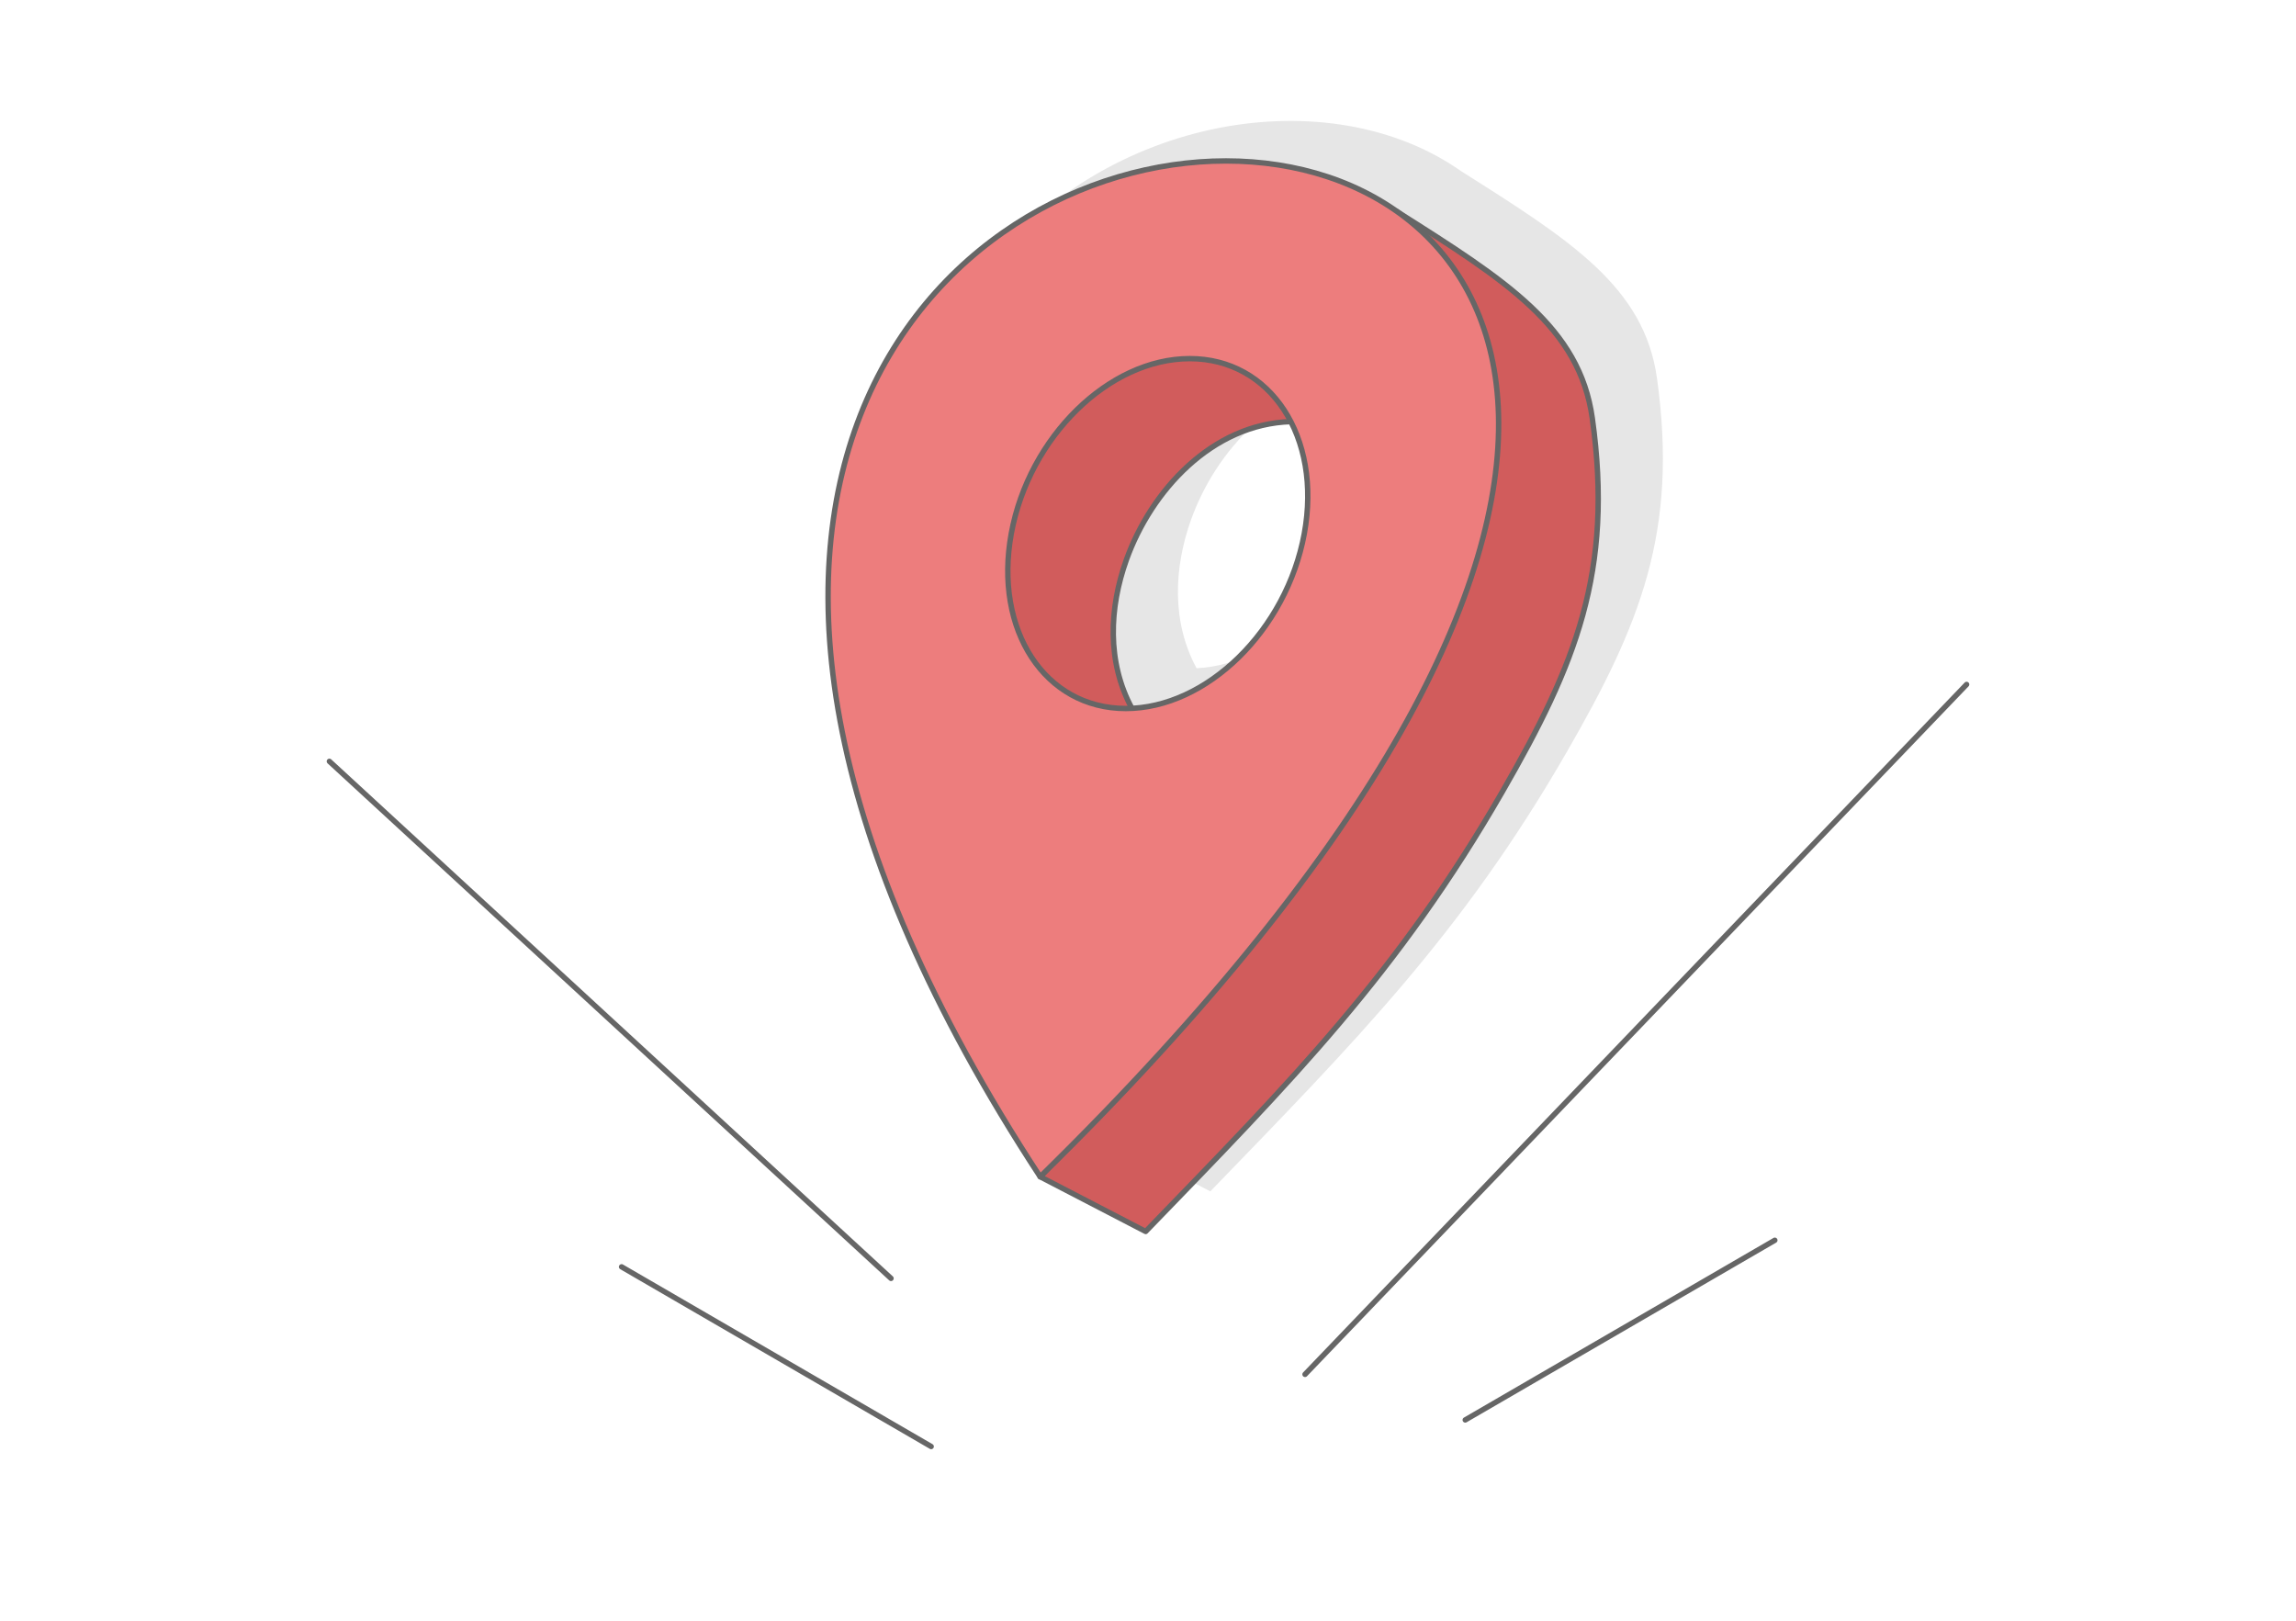 <?xml version="1.0" encoding="UTF-8"?>
<!DOCTYPE svg PUBLIC "-//W3C//DTD SVG 1.1//EN" "http://www.w3.org/Graphics/SVG/1.1/DTD/svg11.dtd">
<!-- Creator: CorelDRAW 2020 (64-Bit) -->
<svg xmlns="http://www.w3.org/2000/svg" xml:space="preserve" width="425px" height="300px" version="1.1" style="shape-rendering:geometricPrecision; text-rendering:geometricPrecision; image-rendering:optimizeQuality; fill-rule:evenodd; clip-rule:evenodd"
viewBox="0 0 301041.9 212500"
 xmlns:xlink="http://www.w3.org/1999/xlink"
 xmlns:xodm="http://www.corel.com/coreldraw/odm/2003">
 <defs>
  <style type="text/css">
   <![CDATA[
    .str1 {stroke:#666666;stroke-width:708.4;stroke-linecap:round;stroke-linejoin:round;stroke-miterlimit:2.613}
    .str0 {stroke:#666666;stroke-width:708.4;stroke-linecap:round;stroke-linejoin:round;stroke-miterlimit:2.613}
    .fil1 {fill:none}
    .fil3 {fill:#D15C5C}
    .fil2 {fill:#E6E6E6}
    .fil4 {fill:#ED7D7D}
    .fil0 {fill:white}
   ]]>
  </style>
 </defs>
 <g id="Layer_x0020_1">
  <g id="_2434172421952">
   <g>
    <rect class="fil0" x="0.1" width="301041.6" height="212500"/>
    <g>
     <path class="fil1 str0" d="M171112.4 180195.4l86740.1 -90454.1m-135762.8 99915l-40588.5 -23555.3m35324.1 1510.7l-73636.2 -67787.7m148929.4 86348l40588.2 -23555.4"/>
    </g>
   </g>
   <path class="fil2" d="M191605.8 22461.4c14371.3,9075.6 23983.4,15175.8 25649.6,27125.3 2803.6,20109.8 -2194.7,32285.3 -11779.5,48931.1 -13731.2,23847.1 -27667.9,37938.9 -46783.4,57686.5l-13831.9 -7175.1 -0.3 0.3c-71066.1,-108563.6 12469.5,-150743.7 46745.5,-126568.1zm-13878.2 27559.6c2049.9,3978 2786.2,9095.1 1765.1,14679.1 -2258.5,12349 -12272.9,22416.7 -22603.3,22916.8l1.1 -0.2c-3290.5,-6065.7 -2982.4,-13170.6 -724.5,-19475.1 3257.3,-9096.2 11247.6,-17810.4 21561.6,-18120.6z"/>
   <g>
    <path class="fil3 str1" d="M183125.1 27718c14372.6,9076.7 23985.8,15176.9 25652,27127.2 2803.8,20109.8 -2194.7,32285 -11779.2,48930.8 -13731.2,23847.4 -27668,37939.2 -46783.5,57686.5l-13832.4 -7174.8c5662.8,-5549.5 4567.8,-14557.1 9322.7,-19759.6 8399.4,-9190.2 16403,-18872.4 23464.6,-29134.5 3102.5,-4508.4 4727.6,-7451.9 7085.6,-11613.6 2358.6,-4161.4 4359.8,-8151.1 6028.2,-11965.8 1668.4,-3814.7 3007.5,-7458.1 4040.4,-10925.8 1033.1,-3467.5 -440.7,60 11.5,-3060.5 452.2,-3121.1 629.9,-6070.8 555.5,-8844.9 -74.2,-2773.2 -395.4,-5377 -941.8,-7803.6 -546.7,-2426.3 -1312.1,-4684.3 -2276.1,-6763.4 -964.6,-2079.3 -2094.1,-2530.9 -3422.3,-4262.5 -1327.8,-1731.6 -5324.6,-1710.2 -6961.4,-3094 -715.9,-605.3 10602.9,-8800.7 9836.2,-9341.5z"/>
    <path class="fil3 str1" d="M148412.1 92875.1c-3290.2,-6065.9 -2982.1,-13170.5 -724.4,-19475 3257.3,-9096.2 11247.6,-17810.6 21561.6,-18120.4 -692.6,-1344.5 2076.4,-9632.4 94.3,-10982.5 -1716.9,-1169.4 -4115.6,-3225.2 -5150.1,-3890.2l-2305.3 -1070.3 -3003.3 4350.1 312.5 -3628.9 -1997.7 -1836.5 -2589.7 2951.5 488.6 5014.9 -934.3 -145.9 -959.5 -88.6 -983.1 -29.7 -994 29.9 -991.6 88.7 -987.9 145.9 -983.3 201.3 -976.1 256.5 -967.8 309.2 -958.7 360.6 -947.2 410.7 -935.4 459.4 -920.6 506.5 -905.5 552.3 -888.8 596.5 -869.8 639.8 -850.5 680.8 -828.6 721 -806.1 759.5 -782 796.4 -756 832.4 -728.5 866.3 -699.8 899.5 -670.1 930.6 -638.2 960.6 -605.1 988.9 -570.7 1016 -534.4 1041.7 -497.2 1065.8 -457.8 1088.5 -417.3 1110 -375.4 1129.4 -331.9 1147.7 -287.6 1165.4 -240.6 1180.1 -191.2 1180.6 -138.7 1164.3 -87.8 1148.3 -37.5 1129.2 11.3 1110 60 1088.2 107.3 1065.8 153.1 1042 199 1015.9 243.3 989.3 287.3 960.3 329 930.8 371.1 899 412 866.9 451.6 832 487.5 792.2 3 4.3 0 0.3 3.4 4.5 524.5 755 565.2 720.7 601.5 681 636.1 639.3 670.1 596.8 703.3 552 735.9 507.1 766.8 459.4c1099.2,611.7 -956.8,9774 1441.1,10367.6 2151.9,532.4 8756.7,-5555.4 9446.4,-5556 1459.6,-0.5 572.9,-1920.3 840.3,-1933.2z"/>
    <path class="fil4 str1" d="M136382.3 154287.7c-116246.3,-177582.3 181198.8,-177582 0,0zm19616.9 -107266.5c10609.4,0 17331.7,10269.3 15015.2,22937.4 -2316.8,12668.1 -12795.5,22937.7 -23404.9,22937.7 -10609.3,0 -17331.9,-10269.6 -15015.1,-22937.7 2316.8,-12668.1 12795.5,-22937.4 23404.8,-22937.4z"/>
   </g>
  </g>
 </g>
</svg>
